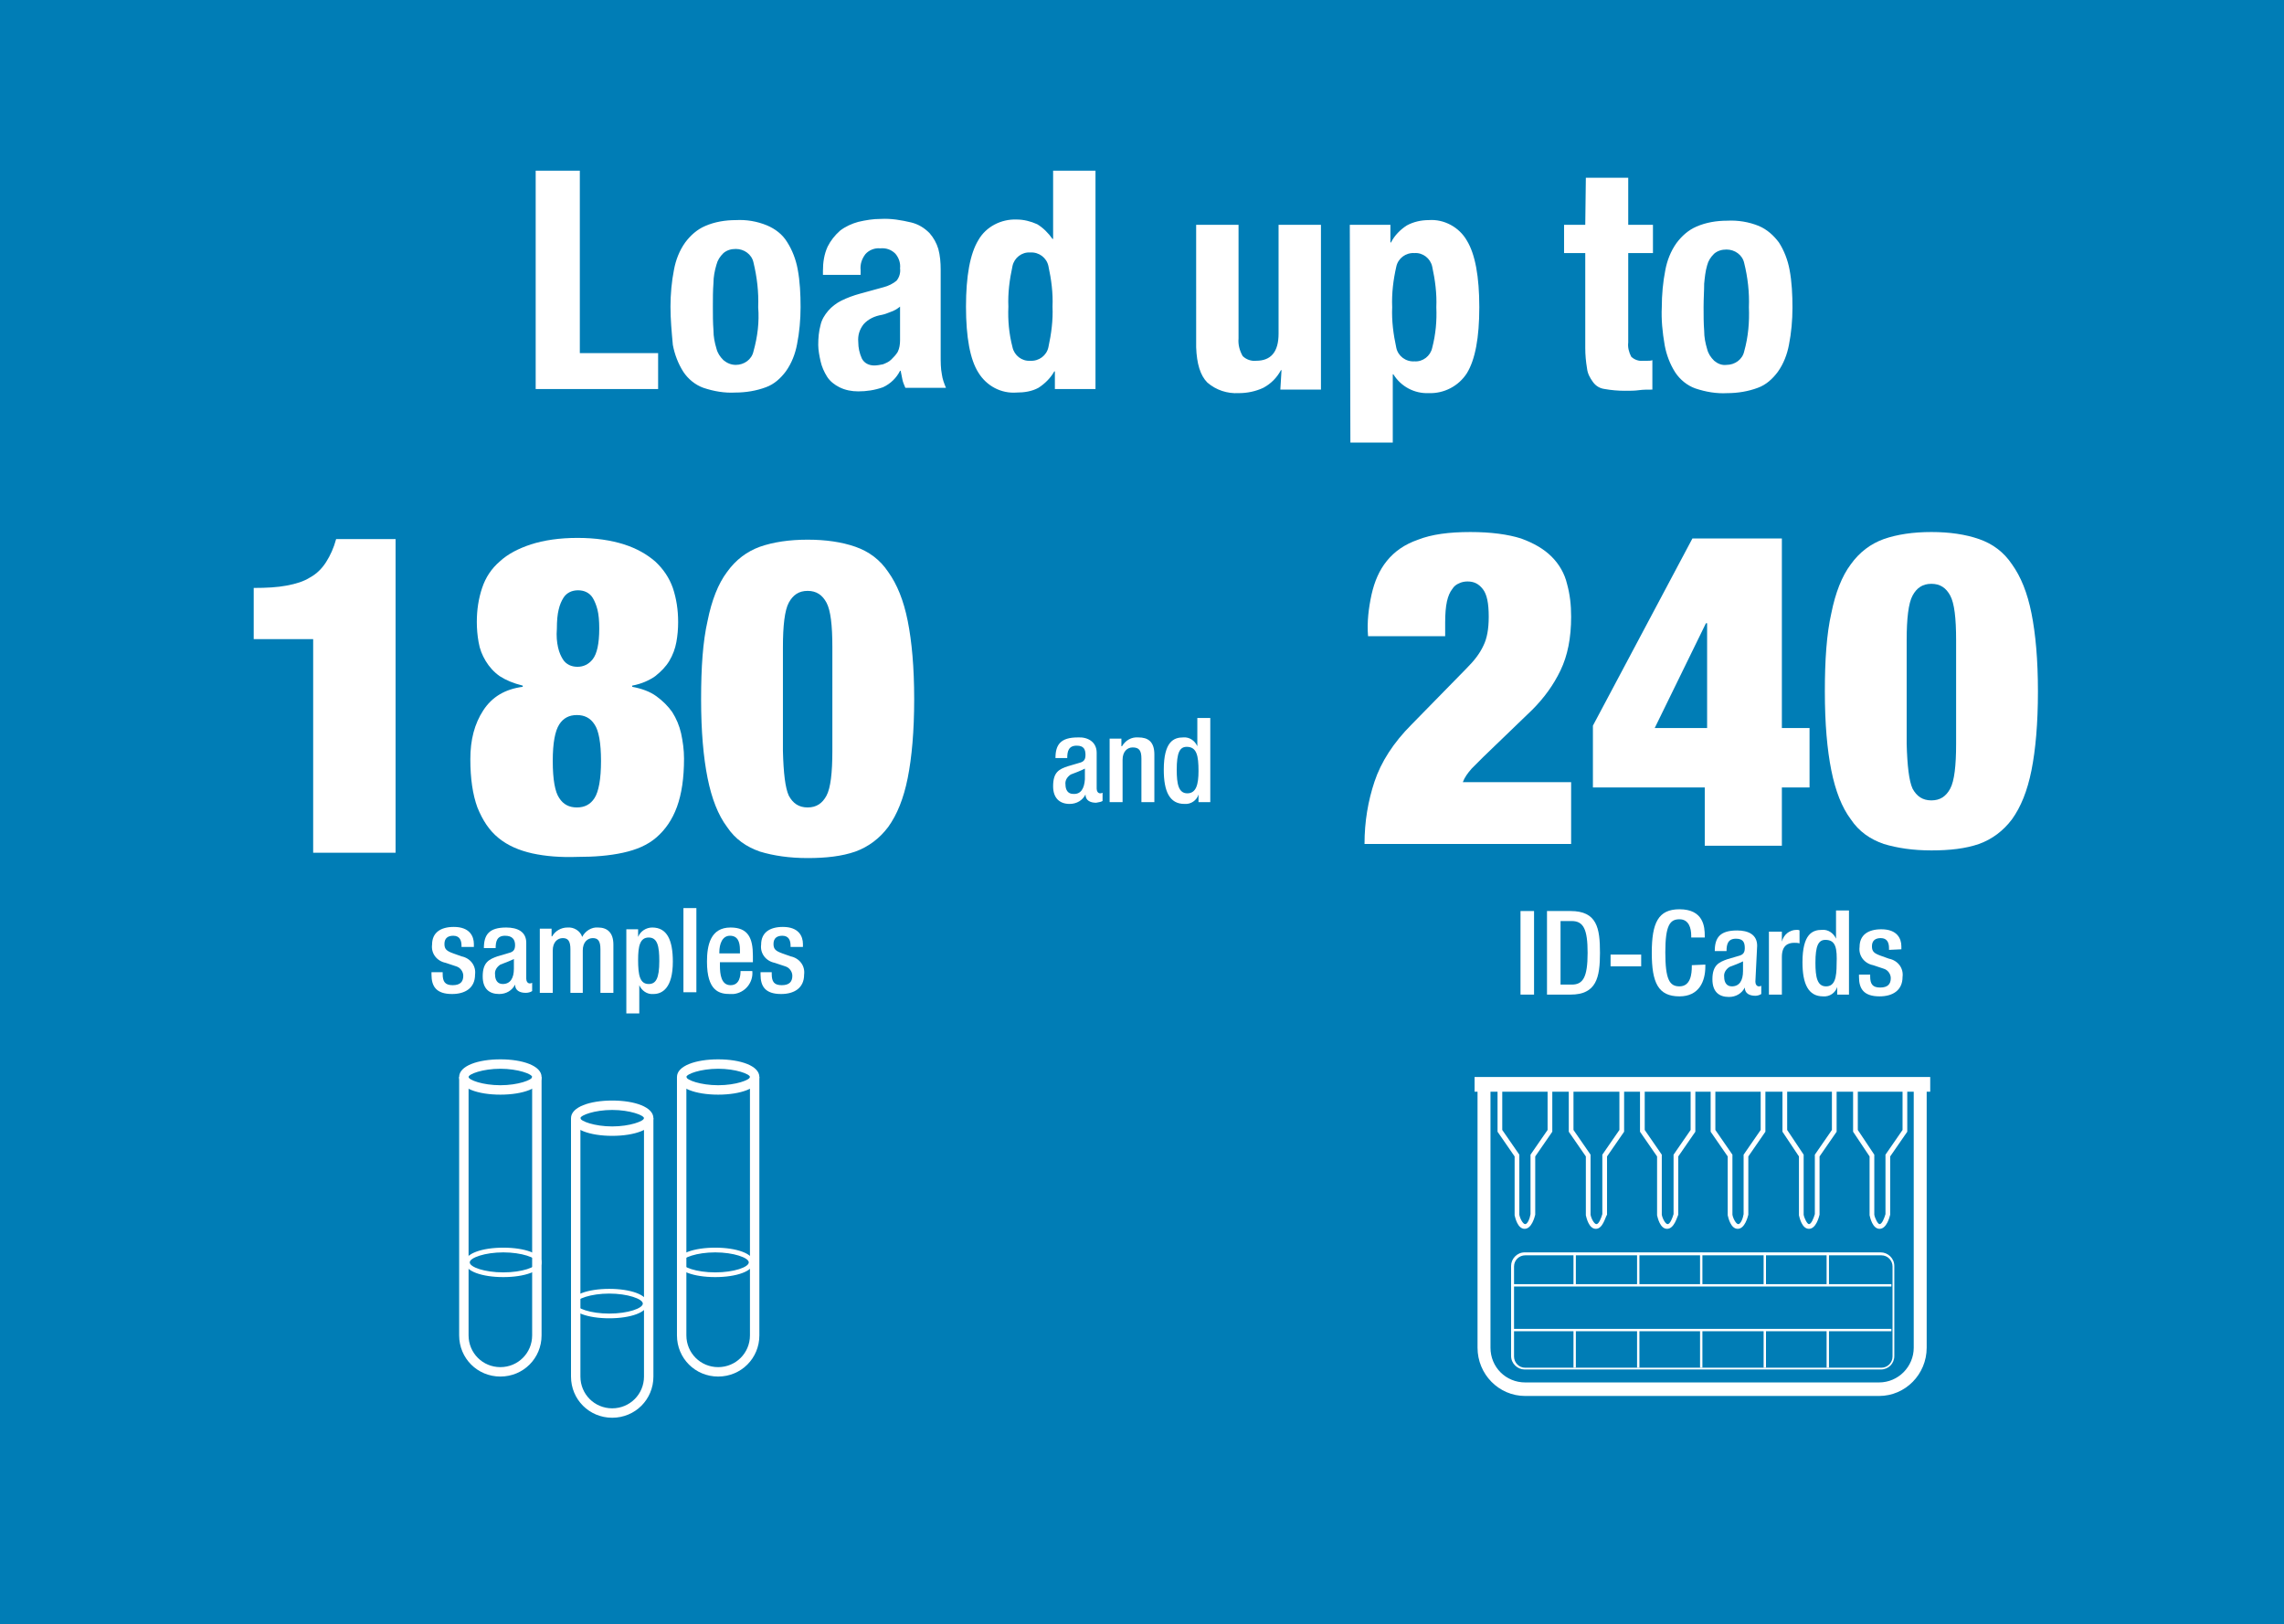 <svg xmlns="http://www.w3.org/2000/svg" xmlns:xlink="http://www.w3.org/1999/xlink" id="Layer_1" x="0px" y="0px" viewBox="0 0 388 276" style="enable-background:new 0 0 388 276;" xml:space="preserve"> <style type="text/css"> .st0{fill:#007DB6;} .st1{fill-rule:evenodd;clip-rule:evenodd;fill:#FFFFFF;} .st2{fill:#FFFFFF;} </style> <title>img_gbl_gelsamplesID</title> <g id="Rectangle-Copy"> <rect class="st0" width="388" height="276"></rect> </g> <g id="Group-3-Copy"> <g id="Path"> <path class="st1" d="M325.1,185.4h2.2V229c0,4.5-3.6,8.2-8.1,8.2h-60.1c-4.5,0-8.1-3.7-8.1-8.2v-43.6h2.2V229 c0,3.3,2.6,5.9,5.9,5.9h60.1c3.3,0,5.9-2.7,5.9-5.9L325.1,185.4z"></path> </g> <g id="Rectangle"> <rect x="250.5" y="183" class="st2" width="77.4" height="2.5"></rect> </g> <g> <path class="st2" d="M259,208.8c-1.2,0-1.6-1.9-1.7-2.3l0-10l-2.9-4.2v-7h0.8v6.7l2.9,4.2v10.2c0.1,0.6,0.6,1.6,1,1.6 c0.4,0,0.8-1,0.9-1.7l0-10.1l2.9-4.2v-6.7h0.8v7l-2.9,4.2v9.9C260.7,206.8,260.2,208.8,259,208.8z"></path> </g> <g> <path class="st2" d="M271.1,208.8c-1.2,0-1.6-1.9-1.7-2.3l0-10l-2.9-4.2v-7h0.8v6.7l2.9,4.2v10.2c0.1,0.6,0.6,1.6,1,1.6 c0.4,0,0.8-1,1-1.7l0-10.1l2.9-4.2v-6.7h0.8v7l-2.9,4.2v9.9C272.7,206.8,272.3,208.8,271.1,208.8z"></path> </g> <g> <path class="st2" d="M283.2,208.8c-1.2,0-1.6-1.9-1.7-2.3l0-10l-2.9-4.2v-7h0.8v6.7l2.9,4.2v10.2c0.1,0.6,0.6,1.6,1,1.6 c0.4,0,0.8-1,1-1.7l0-10.1l2.9-4.2v-6.7h0.8v7l-2.9,4.2v9.9C284.9,206.8,284.4,208.8,283.2,208.8z"></path> </g> <g> <path class="st2" d="M295.2,208.8c-1.2,0-1.6-1.9-1.7-2.3l0-10l-2.9-4.2v-7h0.8v6.7l2.9,4.2v10.2c0.1,0.6,0.6,1.6,1,1.6 c0.4,0,0.8-1,0.9-1.7l0-10.1l2.9-4.2v-6.7h0.8v7l-2.9,4.2v9.9C296.9,206.8,296.4,208.8,295.2,208.8z"></path> </g> <g> <path class="st2" d="M307.3,208.8c-1.2,0-1.6-1.9-1.7-2.3l0-10l-2.8-4.2v-7h0.8v6.7l2.8,4.2v10.2c0.1,0.6,0.6,1.6,0.9,1.6 c0.4,0,0.8-1,1-1.7l0-10.1l2.9-4.2v-6.7h0.8v7l-2.9,4.2v9.9C309,206.8,308.5,208.8,307.3,208.8z"></path> </g> <g> <path class="st2" d="M319.3,208.8c-1.2,0-1.6-1.9-1.7-2.3l0-10l-2.8-4.2v-7h0.8v6.7l2.8,4.2v10.2c0.1,0.6,0.6,1.6,0.9,1.6 c0.4,0,0.8-1,1-1.7l0-10.1l2.9-4.2v-6.7h0.8v7l-2.9,4.2v9.9C321,206.8,320.5,208.8,319.3,208.8z"></path> </g> <g> <path class="st2" d="M319.5,232.7h-60.5c-1.2,0-2.3-1-2.3-2.3v-15.3c0-1.2,1-2.3,2.3-2.3h60.5c1.2,0,2.3,1,2.3,2.3v15.3 C321.8,231.7,320.8,232.7,319.5,232.7z M259.1,213.3c-1,0-1.9,0.8-1.9,1.9v15.3c0,1,0.8,1.9,1.9,1.9h60.5c1,0,1.9-0.8,1.9-1.9 v-15.3c0-1-0.8-1.9-1.9-1.9H259.1z"></path> </g> <g> <rect x="257" y="218.2" class="st2" width="64.3" height="0.4"></rect> </g> <g> <rect x="257" y="225.8" class="st2" width="64.3" height="0.4"></rect> </g> <g> <rect x="288.8" y="212.9" class="st2" width="0.4" height="5.6"></rect> </g> <g> <rect x="267.3" y="212.9" class="st2" width="0.4" height="5.6"></rect> </g> <g> <rect x="299.6" y="212.9" class="st2" width="0.4" height="5.6"></rect> </g> <g> <rect x="310.3" y="212.9" class="st2" width="0.4" height="5.6"></rect> </g> <g> <rect x="278.1" y="212.9" class="st2" width="0.4" height="5.6"></rect> </g> <g> <rect x="288.8" y="226.1" class="st2" width="0.4" height="6.3"></rect> </g> <g> <rect x="267.3" y="226.1" class="st2" width="0.4" height="6.3"></rect> </g> <g> <rect x="299.6" y="226.1" class="st2" width="0.4" height="6.3"></rect> </g> <g> <rect x="310.3" y="226.1" class="st2" width="0.4" height="6.3"></rect> </g> <g> <rect x="278.1" y="226.1" class="st2" width="0.4" height="6.3"></rect> </g> </g> <g id="Group-2-Copy"> <g> <path class="st1" d="M90.4,183H92v43.9c0,3.9-3.1,7-7,7s-7-3.1-7-7V183h1.6v43.9c0,3,2.4,5.4,5.4,5.4s5.4-2.4,5.4-5.4V183z"></path> </g> <g id="Oval"> <path class="st2" d="M85,186c-3.8,0-7-1.1-7-3s3.2-3,7-3s7,1.1,7,3S88.8,186,85,186z M85,184.4c3,0,5.4-0.9,5.4-1.4 s-2.4-1.4-5.4-1.4s-5.4,0.9-5.4,1.4S82,184.4,85,184.4z"></path> </g> <g> <path class="st2" d="M85.5,217c-3.6,0-6.5-1-6.5-2.5s2.9-2.5,6.5-2.5s6.5,1,6.5,2.5S89.1,217,85.5,217z M85.5,216.2 c3.2,0,5.7-0.9,5.7-1.7s-2.6-1.7-5.7-1.7s-5.7,0.9-5.7,1.7S82.3,216.2,85.5,216.2z"></path> </g> <g> <path class="st1" d="M109.4,190h1.6v43.9c0,3.9-3.1,7-7,7s-7-3.1-7-7V190h1.6v43.9c0,3,2.4,5.4,5.4,5.4s5.4-2.4,5.4-5.4V190z"></path> </g> <g> <path class="st2" d="M104,193c-3.8,0-7-1.1-7-3s3.2-3,7-3s7,1.1,7,3S107.8,193,104,193z M104,191.4c3,0,5.4-0.9,5.4-1.4 s-2.4-1.4-5.4-1.4s-5.4,0.9-5.4,1.4S101,191.4,104,191.4z"></path> </g> <g> <path class="st2" d="M103.5,224c-3.6,0-6.5-1-6.5-2.5s2.9-2.5,6.5-2.5s6.5,1,6.5,2.5S107.1,224,103.5,224z M103.5,223.2 c3.2,0,5.7-0.9,5.7-1.7s-2.6-1.7-5.7-1.7s-5.7,0.9-5.7,1.7S100.3,223.2,103.5,223.2z"></path> </g> <g> <path class="st1" d="M127.4,183h1.6v43.9c0,3.9-3.1,7-7,7s-7-3.1-7-7V183h1.6v43.9c0,3,2.4,5.4,5.4,5.4s5.4-2.4,5.4-5.4V183z"></path> </g> <g> <path class="st2" d="M122,186c-3.8,0-7-1.1-7-3s3.2-3,7-3s7,1.1,7,3S125.8,186,122,186z M122,184.4c3,0,5.4-0.9,5.4-1.4 s-2.4-1.4-5.4-1.4s-5.4,0.9-5.4,1.4S119,184.4,122,184.4z"></path> </g> <g> <path class="st2" d="M121.5,217c-3.6,0-6.5-1-6.5-2.5s2.9-2.5,6.5-2.5s6.5,1,6.5,2.5S125.1,217,121.5,217z M121.5,216.2 c3.2,0,5.7-0.9,5.7-1.7s-2.6-1.7-5.7-1.7s-5.7,0.9-5.7,1.7S118.3,216.2,121.5,216.2z"></path> </g> </g> <g id="Load-up-to-Copy"> <path class="st2" d="M91,66.1V29h7.5v31h13.3v6.1L91,66.1z M121.1,52.1c0,1.4,0,2.7,0.1,4c0,1.1,0.2,2.1,0.5,3.1 c0.2,0.8,0.6,1.4,1.2,2c0.6,0.5,1.3,0.8,2.1,0.8c1.4,0,2.7-0.9,3-2.3c0.7-2.5,1-5,0.8-7.5c0.1-2.6-0.2-5.1-0.8-7.6 c-0.3-1.4-1.6-2.3-3-2.3c-0.8,0-1.5,0.2-2.1,0.7c-0.6,0.6-1,1.2-1.2,2c-0.3,1-0.5,2.1-0.5,3.1C121.1,49.4,121.1,50.7,121.1,52.1 L121.1,52.1z M113.9,52.1c0-2.1,0.2-4.3,0.6-6.3c0.3-1.6,0.9-3.2,1.9-4.6c0.9-1.2,2-2.2,3.4-2.8c1.6-0.7,3.4-1,5.2-1 c1.8-0.1,3.6,0.2,5.3,0.9c1.4,0.6,2.6,1.5,3.4,2.8c0.9,1.4,1.5,3,1.8,4.6c0.4,2.1,0.5,4.3,0.5,6.5c0,2.1-0.2,4.3-0.6,6.3 c-0.3,1.6-0.9,3.2-1.9,4.6c-0.9,1.2-2,2.2-3.4,2.7c-1.6,0.6-3.4,0.9-5.2,0.9c-1.8,0.1-3.6-0.2-5.4-0.8c-1.4-0.5-2.6-1.5-3.4-2.7 c-0.9-1.4-1.5-3-1.8-4.6C114.1,56.4,113.9,54.3,113.9,52.1L113.9,52.1z M152.9,52.1c-0.5,0.4-1,0.7-1.6,0.9c-0.5,0.2-1,0.4-1.5,0.5 c-1.2,0.2-2.3,0.7-3.1,1.6c-0.7,0.9-1,1.9-0.9,3c0,1,0.2,1.9,0.6,2.8c0.4,0.8,1.2,1.2,2.1,1.2c0.5,0,1-0.1,1.5-0.2 c0.5-0.2,1-0.4,1.4-0.8c0.4-0.4,0.8-0.8,1.1-1.3c0.3-0.6,0.4-1.3,0.4-2L152.9,52.1z M139.8,46.7V46c0-1.4,0.2-2.8,0.8-4.1 c0.5-1,1.2-1.9,2.1-2.7c0.9-0.7,2-1.2,3.1-1.5c1.3-0.3,2.5-0.5,3.8-0.5c1.8-0.1,3.5,0.2,5.2,0.6c1.2,0.3,2.2,0.9,3.1,1.8 c0.7,0.8,1.2,1.7,1.5,2.7c0.3,1.1,0.4,2.3,0.4,3.5v14.7c0,1,0,2.1,0.2,3.1c0.1,0.8,0.4,1.6,0.7,2.3h-6.9c-0.2-0.5-0.4-0.9-0.5-1.4 c-0.1-0.5-0.2-1-0.3-1.5h-0.1c-0.6,1.2-1.6,2.2-2.9,2.8c-1.4,0.5-2.8,0.7-4.2,0.7c-1.1,0-2.2-0.2-3.2-0.7c-0.8-0.4-1.6-1-2.1-1.8 c-0.5-0.8-0.9-1.7-1.1-2.6c-0.2-0.9-0.4-1.9-0.4-2.8c0-1.2,0.1-2.3,0.4-3.4c0.2-0.9,0.7-1.7,1.3-2.4c0.6-0.7,1.4-1.3,2.2-1.7 c1-0.5,2.1-0.9,3.2-1.2l4-1.1c0.8-0.2,1.6-0.6,2.2-1.1c0.5-0.6,0.7-1.4,0.6-2.1c0.1-0.9-0.2-1.8-0.8-2.5c-0.7-0.7-1.6-1-2.6-0.9 c-0.9-0.1-1.9,0.3-2.5,1c-0.6,0.8-0.9,1.7-0.8,2.7v0.8L139.8,46.7z M179.2,63.1h-0.1c-0.6,1.1-1.6,2.1-2.7,2.8 c-1.1,0.6-2.4,0.8-3.7,0.8c-2.6,0.2-5.1-1.1-6.5-3.4c-1.4-2.2-2.1-6-2.1-11.2s0.7-9,2.1-11.3c1.3-2.3,3.9-3.6,6.5-3.5 c1.2,0,2.4,0.3,3.5,0.8c1,0.6,1.9,1.5,2.6,2.5h0.1V29h7.2v37.1h-6.9L179.2,63.1z M171.3,52.1c-0.1,2.3,0.1,4.6,0.7,6.9 c0.3,1.4,1.6,2.4,3,2.3c1.5,0.1,2.8-0.9,3.1-2.3c0.5-2.3,0.8-4.6,0.7-6.9c0.1-2.3-0.2-4.6-0.7-6.9c-0.3-1.4-1.6-2.4-3.1-2.3 c-1.4-0.1-2.7,0.9-3,2.3C171.5,47.5,171.2,49.8,171.3,52.1L171.3,52.1z M217.7,62.9h-0.1c-0.7,1.3-1.7,2.3-3,3 c-1.3,0.6-2.7,0.9-4.2,0.9c-1.9,0.1-3.8-0.5-5.3-1.8c-1.2-1.2-1.8-3.2-1.9-6V38.2h7.2v19.3c-0.1,1.1,0.2,2.1,0.7,3 c0.6,0.6,1.5,0.9,2.3,0.8c2.5,0,3.8-1.5,3.8-4.6V38.2h7.2v28h-6.9L217.7,62.9z M229.3,38.2h6.9v3h0.1c0.6-1.2,1.6-2.2,2.7-2.9 c1.1-0.6,2.4-0.9,3.7-0.9c2.6-0.2,5.2,1.2,6.5,3.5c1.4,2.3,2.1,6.1,2.1,11.3c0,5.2-0.7,8.9-2.1,11.2c-1.4,2.2-3.9,3.5-6.5,3.4 c-2.4,0.1-4.7-1.1-6-3.2h-0.1v11.6h-7.2L229.3,38.2z M236.5,52.2c-0.1,2.3,0.2,4.6,0.7,6.9c0.3,1.4,1.6,2.4,3.1,2.3 c1.4,0.1,2.7-0.9,3-2.3c0.6-2.3,0.8-4.6,0.7-6.9c0.1-2.3-0.2-4.6-0.7-6.9c-0.3-1.4-1.6-2.4-3-2.3c-1.5-0.1-2.8,0.9-3.1,2.3 C236.7,47.5,236.4,49.8,236.5,52.2L236.5,52.2z M269.4,30.2h7.2v8h4.2V43h-4.2v15.2c-0.1,0.8,0.1,1.6,0.5,2.4 c0.5,0.5,1.3,0.8,2,0.7h0.8c0.3,0,0.5,0,0.8-0.1v5c-0.8,0-1.6,0-2.3,0.1s-1.5,0.1-2.4,0.1c-1.1,0-2.3-0.1-3.4-0.3 c-0.8-0.1-1.5-0.5-2-1.2c-0.5-0.7-0.9-1.4-1-2.3c-0.2-1.2-0.3-2.3-0.3-3.5V43h-3.6v-4.8h3.6L269.4,30.2z M289.4,52.2 c0,1.4,0,2.7,0.1,4c0,1.1,0.2,2.1,0.5,3.1c0.2,0.8,0.6,1.4,1.2,2c0.6,0.5,1.3,0.8,2.1,0.7c1.4,0,2.7-0.9,3-2.3 c0.7-2.5,0.9-5,0.8-7.5c0.1-2.5-0.2-5.1-0.8-7.5c-0.3-1.4-1.6-2.3-3-2.3c-0.8,0-1.5,0.2-2.1,0.7c-0.6,0.6-1,1.2-1.2,2 c-0.3,1-0.4,2.1-0.5,3.1C289.5,49.4,289.4,50.7,289.4,52.2L289.4,52.2z M282.3,52.2c0-2.1,0.2-4.3,0.6-6.3c0.3-1.6,0.9-3.2,1.9-4.6 c0.9-1.2,2-2.2,3.4-2.8c1.6-0.7,3.4-1,5.2-1c1.8-0.1,3.7,0.2,5.4,0.9c1.4,0.6,2.5,1.6,3.4,2.8c0.9,1.4,1.5,3,1.8,4.6 c0.4,2.1,0.5,4.3,0.5,6.5c0,2.1-0.2,4.3-0.6,6.3c-0.3,1.6-0.9,3.2-1.9,4.6c-0.9,1.2-2,2.2-3.4,2.7c-1.6,0.6-3.4,0.9-5.2,0.9 c-1.8,0.1-3.6-0.2-5.4-0.8c-1.4-0.5-2.6-1.5-3.4-2.7c-0.9-1.4-1.5-3-1.8-4.6C282.4,56.4,282.2,54.3,282.3,52.2L282.3,52.2z"></path> </g> <g id="and-copy"> <path class="st2" d="M186.3,127.9v6.1c0,0.4,0.2,0.8,0.6,0.8c0.1,0,0.2,0,0.4-0.1v1.4c-0.3,0.2-0.7,0.2-1.1,0.3 c-1,0-1.8-0.4-1.8-1.4l0,0c-0.5,1-1.5,1.6-2.7,1.6c-1.7,0-2.8-1-2.8-3c0-2.4,1-2.9,2.5-3.4l1.7-0.5c0.8-0.2,1.3-0.4,1.3-1.4 s-0.3-1.6-1.5-1.6c-1.4,0-1.6,1-1.6,2.1h-2c0-2.3,0.9-3.5,3.8-3.5C184.7,125.2,186.3,126,186.3,127.9z M184.3,132.4v-1.8 c-0.8,0.4-1.6,0.7-2.4,1c-0.6,0.4-1,1-0.9,1.7c0,0.9,0.4,1.6,1.3,1.6C183.6,135,184.2,134,184.3,132.4L184.3,132.4z M188.5,136.3 v-10.8h2v1.3h0.1c0.6-1,1.6-1.6,2.8-1.5c1.6,0,2.7,0.7,2.7,2.9v8.1h-2.2v-7.4c0-1.4-0.4-1.9-1.5-1.9c-0.9,0-1.7,0.7-1.7,2.1v7.2 H188.5z M203.6,136.3V135l0,0c-0.3,1-1.3,1.7-2.4,1.6c-2.5,0-3.5-2.1-3.5-5.8c0-4.8,1.7-5.5,3.3-5.5c1.1-0.1,2,0.6,2.4,1.5l0,0V122 h2.2v14.3H203.6z M203.6,131c0-2.6-0.3-4.1-2-4.1c-1.2,0-1.7,1-1.7,3.9c0,2.4,0.3,4,1.8,4S203.6,133.3,203.6,131L203.6,131z"></path> </g> <g id="ID-Cards"> <g> <g> <path class="st2" d="M258.3,154.8h2.3V169h-2.3V154.8z"></path> </g> <g> <path class="st2" d="M262.8,154.8h4c4.5,0,5,2.9,5,7.1s-0.6,7.1-5,7.1h-4V154.8z M265.1,167.3h1.9c1.9,0,2.7-1.2,2.7-5.4 c0-4-0.7-5.4-2.7-5.4h-1.9L265.1,167.3z"></path> </g> <g> <path class="st2" d="M273.6,162.2h5.2v2h-5.2V162.2z"></path> </g> <g> <path class="st2" d="M289.7,163.9v0.3c0,2.6-1.1,5.1-4.4,5.1c-3.6,0-4.7-2.3-4.7-7.4s1.1-7.4,4.7-7.4c4.1,0,4.3,3,4.3,4.5v0.3 h-2.3V159c0-1.3-0.4-2.8-2-2.8s-2.4,1-2.4,5.6s0.7,5.8,2.4,5.8c1.9,0,2.1-2.1,2.1-3.4v-0.2L289.7,163.9z"></path> </g> <g> <path class="st2" d="M298.2,166.8c0,0.4,0.2,0.8,0.6,0.8c0.1,0,0.2,0,0.4-0.1v1.4c-0.3,0.2-0.7,0.3-1,0.3c-1,0-1.8-0.4-1.8-1.4 l0,0c-0.5,1-1.5,1.6-2.7,1.6c-1.7,0-2.8-0.9-2.8-3c0-2.4,1.1-2.9,2.5-3.4l1.7-0.5c0.8-0.2,1.3-0.4,1.3-1.4s-0.3-1.6-1.5-1.6 c-1.4,0-1.6,1-1.6,2.1h-2c0-2.3,0.9-3.5,3.8-3.5c1.9,0,3.4,0.7,3.4,2.6L298.2,166.8z M296.2,163.3c-0.8,0.4-1.6,0.7-2.4,1 c-0.6,0.4-1,1-0.9,1.7c0,0.9,0.4,1.6,1.3,1.6c1.3,0,1.9-1,1.9-2.6V163.3z"></path> </g> <g> <path class="st2" d="M300.5,158.3h2.2v1.7l0,0c0.3-1.2,1.3-2,2.5-2c0.2,0,0.4,0,0.5,0.1v2.2c-0.3-0.1-0.6-0.1-0.9-0.1 c-1,0-2.1,0.4-2.1,2.4v6.4h-2.2L300.5,158.3z"></path> </g> <g> <path class="st2" d="M312.1,167.7L312.1,167.7c-0.3,1-1.3,1.7-2.4,1.6c-2.5,0-3.5-2.1-3.5-5.8c0-4.8,1.7-5.5,3.3-5.5 c1.1-0.1,2,0.6,2.4,1.5l0,0v-4.8h2.2V169h-2L312.1,167.7z M310.1,159.7c-1.2,0-1.7,1-1.7,3.9c0,2.4,0.3,4,1.8,4s1.8-1.5,1.8-3.8 C312.1,161.2,311.9,159.7,310.1,159.7L310.1,159.7z"></path> </g> <g> <path class="st2" d="M320.9,161.4v-0.3c0-0.9-0.3-1.7-1.4-1.7c-0.9,0-1.5,0.4-1.5,1.4c0,0.9,0.4,1.2,1.5,1.6l1.4,0.5 c1.5,0.3,2.5,1.6,2.3,3.1c0,2.3-1.7,3.3-3.9,3.3c-2.7,0-3.5-1.3-3.5-3.3v-0.4h1.9v0.3c0,1.3,0.4,1.9,1.7,1.9s1.8-0.6,1.8-1.6 c0-0.7-0.5-1.4-1.2-1.6l-1.8-0.6c-1.5-0.3-2.5-1.6-2.3-3.1c0-2,1.4-3,3.7-3c2.7,0,3.4,1.6,3.4,2.9v0.5L320.9,161.4z"></path> </g> </g> </g> <g id="ID-Cards-2"> <g> <g> <path class="st2" d="M78.4,161v-0.3c0-0.9-0.3-1.7-1.4-1.7c-0.9,0-1.5,0.4-1.5,1.4c0,0.9,0.4,1.2,1.5,1.6l1.4,0.5 c1.5,0.3,2.5,1.6,2.3,3.1c0,2.3-1.7,3.3-3.9,3.3c-2.7,0-3.5-1.3-3.5-3.3v-0.4h1.9v0.3c0,1.3,0.4,1.9,1.7,1.9s1.8-0.6,1.8-1.6 c0-0.7-0.5-1.4-1.2-1.6l-1.8-0.6c-1.5-0.3-2.5-1.6-2.3-3.1c0-2,1.4-3,3.7-3c2.7,0,3.4,1.6,3.4,2.9v0.5H78.4z"></path> </g> <g> <path class="st2" d="M89.4,166.3c0,0.4,0.2,0.8,0.6,0.8c0.1,0,0.2,0,0.4-0.1v1.4c-0.3,0.2-0.7,0.3-1.1,0.3c-1,0-1.8-0.4-1.8-1.4 l0,0c-0.5,1-1.5,1.6-2.7,1.6c-1.7,0-2.8-0.9-2.8-3c0-2.4,1.1-2.9,2.5-3.4l1.7-0.5c0.8-0.2,1.3-0.4,1.3-1.4S87,159,85.8,159 c-1.4,0-1.6,1-1.6,2.1h-2c0-2.3,0.9-3.5,3.8-3.5c1.9,0,3.4,0.7,3.4,2.6L89.4,166.3z M87.4,162.9c-0.8,0.4-1.6,0.7-2.4,1 c-0.6,0.4-1,1-0.9,1.7c0,0.9,0.4,1.6,1.3,1.6c1.3,0,1.9-1,1.9-2.6V162.9z"></path> </g> <g> <path class="st2" d="M91.7,157.8h2v1.3h0.1c0.5-0.9,1.5-1.5,2.6-1.5c1.1-0.1,2.2,0.6,2.5,1.6c0.5-1,1.6-1.7,2.7-1.6 c1.5,0,2.6,0.8,2.6,2.9v8.2H102v-7.4c0-1.4-0.4-1.9-1.3-1.9s-1.7,0.7-1.7,2.1v7.2h-2.1v-7.4c0-1.4-0.4-1.9-1.3-1.9 s-1.7,0.7-1.7,2.1v7.2h-2.2V157.8z"></path> </g> <g> <path class="st2" d="M111,168.9c-1.1,0.1-2-0.6-2.4-1.5l0,0v4.8h-2.2v-14.3h2v1.3l0,0c0.4-1,1.4-1.6,2.4-1.6 c2.5,0,3.5,2.1,3.5,5.8C114.3,167.9,112.5,168.9,111,168.9z M110.2,159.3c-1.5,0-1.8,1.5-1.8,3.8c0,2.6,0.3,4.1,1.8,4.1 c1.2,0,1.8-0.9,1.8-3.9C112,160.8,111.7,159.3,110.2,159.3z"></path> </g> <g> <path class="st2" d="M116.1,154.3h2.2v14.3h-2.2V154.3z"></path> </g> <g> <path class="st2" d="M122.3,163.5v0.6c0,1.4,0.2,3.3,1.8,3.3s1.7-1.7,1.7-2.4h2c0.2,1.9-1.2,3.7-3.2,3.9c-0.2,0-0.4,0-0.6,0 c-1.8,0-3.9-0.5-3.9-5.5c0-2.8,0.6-5.8,4-5.8c3,0,3.8,1.8,3.8,4.8v1.1H122.3z M125.7,162v-0.6c0-1.4-0.4-2.4-1.7-2.4 s-1.8,1.4-1.8,2.8v0.2H125.7z"></path> </g> <g> <path class="st2" d="M134.3,161v-0.3c0-0.9-0.3-1.7-1.4-1.7c-0.9,0-1.5,0.4-1.5,1.4c0,0.9,0.4,1.2,1.5,1.6l1.4,0.5 c1.5,0.3,2.5,1.6,2.3,3.1c0,2.3-1.7,3.3-3.9,3.3c-2.7,0-3.5-1.3-3.5-3.3v-0.4h1.9v0.3c0,1.3,0.4,1.9,1.7,1.9s1.8-0.6,1.8-1.6 c0-0.7-0.5-1.4-1.2-1.6l-1.8-0.6c-1.5-0.3-2.5-1.6-2.3-3.1c0-2,1.4-3,3.7-3c2.7,0,3.4,1.6,3.4,2.9v0.5H134.3z"></path> </g> </g> </g> <g> <path class="st2" d="M53.2,108.6H43.1v-8.7c2.2,0,4-0.1,5.6-0.4c1.6-0.3,2.9-0.7,4-1.4c1.1-0.6,2-1.5,2.7-2.6 c0.7-1.1,1.3-2.4,1.7-3.9h10.1v53.3h-14V108.6z"></path> <path class="st2" d="M90.4,145c-2.2-0.5-4.1-1.3-5.7-2.6c-1.6-1.3-2.7-3-3.6-5.2c-0.8-2.2-1.2-4.9-1.2-8.2c0-3.3,0.7-6,2.2-8.3 c1.5-2.3,3.7-3.6,6.7-4v-0.2c-1.6-0.4-2.8-0.9-3.9-1.6c-1-0.7-1.8-1.6-2.4-2.6s-1-2-1.2-3.2c-0.2-1.1-0.3-2.3-0.3-3.4 c0-2.1,0.3-4,0.9-5.8c0.6-1.8,1.6-3.3,3-4.5c1.4-1.3,3.2-2.2,5.3-2.9c2.2-0.7,4.8-1.1,7.9-1.1c3.1,0,5.7,0.4,7.9,1.1 c2.2,0.7,3.9,1.7,5.3,2.9c1.4,1.3,2.4,2.8,3,4.5c0.6,1.8,0.9,3.7,0.9,5.8c0,1.2-0.1,2.3-0.3,3.4c-0.2,1.1-0.6,2.2-1.2,3.2 c-0.6,1-1.4,1.8-2.4,2.6c-1,0.7-2.3,1.3-3.9,1.6v0.2c1.6,0.3,3,0.8,4.1,1.6c1.1,0.8,2,1.7,2.7,2.7c0.7,1.1,1.2,2.3,1.5,3.6 c0.3,1.4,0.5,2.8,0.5,4.3c0,3.3-0.4,6-1.2,8.2c-0.8,2.2-2,3.9-3.5,5.2c-1.5,1.3-3.4,2.1-5.7,2.6c-2.3,0.5-4.8,0.7-7.7,0.7 C95.2,145.7,92.7,145.5,90.4,145z M95,135.6c0.7,1.1,1.7,1.6,3,1.6c1.3,0,2.3-0.5,3-1.6c0.7-1.1,1.1-3.2,1.1-6.3 c0-3.1-0.4-5.2-1.1-6.2c-0.7-1.1-1.7-1.6-3-1.6c-1.3,0-2.3,0.5-3,1.6c-0.7,1.1-1.1,3.1-1.1,6.2C93.9,132.5,94.3,134.6,95,135.6z M94.8,110c0.2,0.9,0.5,1.5,0.8,2c0.3,0.5,0.7,0.8,1.1,1c0.4,0.2,0.9,0.3,1.4,0.3c1,0,1.9-0.4,2.6-1.3c0.7-0.9,1.1-2.6,1.1-5.2 c0-1.3-0.1-2.4-0.3-3.2c-0.2-0.8-0.5-1.5-0.8-2c-0.3-0.5-0.7-0.8-1.1-1c-0.4-0.2-0.9-0.3-1.4-0.3c-0.5,0-1,0.1-1.4,0.3 c-0.4,0.2-0.8,0.5-1.1,1c-0.3,0.5-0.6,1.1-0.8,2c-0.2,0.8-0.3,1.9-0.3,3.2C94.5,108.1,94.6,109.1,94.8,110z"></path> <path class="st2" d="M120.2,105.5c0.7-3.5,1.8-6.3,3.3-8.3c1.5-2.1,3.4-3.5,5.6-4.3c2.3-0.8,5-1.2,8.1-1.2c3.1,0,5.8,0.4,8.1,1.2 c2.3,0.8,4.2,2.2,5.6,4.3c1.5,2.1,2.6,4.8,3.3,8.3c0.7,3.5,1.1,7.9,1.1,13.3c0,5.4-0.4,9.9-1.1,13.4c-0.7,3.5-1.8,6.2-3.3,8.3 c-1.5,2-3.4,3.4-5.6,4.2c-2.3,0.8-5,1.1-8.1,1.1c-3.1,0-5.8-0.4-8.1-1.1c-2.3-0.8-4.2-2.1-5.6-4.2c-1.5-2-2.6-4.8-3.3-8.3 c-0.7-3.5-1.1-7.9-1.1-13.4C119.1,113.4,119.4,109,120.2,105.5z M134,135.2c0.7,1.3,1.7,2,3.2,2c1.5,0,2.5-0.7,3.2-2 c0.7-1.3,1-3.9,1-7.6V110c0-3.8-0.3-6.3-1-7.6c-0.7-1.3-1.7-2-3.2-2c-1.5,0-2.5,0.7-3.2,2c-0.7,1.3-1,3.9-1,7.6v17.6 C133.1,131.4,133.4,133.9,134,135.2z"></path> </g> <g> <path class="st2" d="M233,101c0.5-2.2,1.3-4.1,2.6-5.7c1.3-1.6,3-2.8,5.3-3.6c2.3-0.9,5.2-1.3,8.9-1.3c3.5,0,6.4,0.4,8.6,1.1 c2.2,0.8,3.9,1.8,5.2,3.1c1.3,1.3,2.2,2.9,2.6,4.6c0.5,1.8,0.7,3.6,0.7,5.6c0,3.6-0.6,6.6-1.8,9.1c-1.2,2.5-2.8,4.7-4.8,6.7l-8.3,8 c-0.6,0.6-1.3,1.3-2,2c-0.7,0.8-1.2,1.5-1.5,2.3h18.4v10.5h-35.1c0-3.8,0.6-7.3,1.7-10.6c1.1-3.3,3.2-6.6,6.3-9.7l9.3-9.5 c1.4-1.4,2.3-2.6,2.9-3.9c0.6-1.2,0.9-2.8,0.9-4.9c0-2.3-0.3-3.8-1-4.7c-0.7-0.9-1.5-1.3-2.6-1.3c-0.5,0-1,0.1-1.4,0.3 c-0.5,0.2-0.9,0.5-1.2,1c-0.4,0.5-0.7,1.2-0.9,2.1c-0.2,0.9-0.3,2.1-0.3,3.6v2.3h-13.1C232.2,105.7,232.5,103.3,233,101z"></path> <path class="st2" d="M287.5,91.5h15.2v32.2h4.7v10.1h-4.7v9.9h-13.1v-9.9h-19v-10.5L287.5,91.5z M290,105.9h-0.2l-8.7,17.8h8.9 V105.9z"></path> <path class="st2" d="M311.1,104.2c0.7-3.5,1.8-6.3,3.3-8.3c1.5-2.1,3.4-3.5,5.6-4.3c2.3-0.8,5-1.2,8.1-1.2c3.1,0,5.8,0.4,8.1,1.2 c2.3,0.8,4.2,2.2,5.6,4.3c1.5,2.1,2.6,4.8,3.3,8.3c0.7,3.5,1.1,7.9,1.1,13.3c0,5.4-0.4,9.9-1.1,13.4c-0.7,3.5-1.8,6.2-3.3,8.3 c-1.5,2-3.4,3.4-5.6,4.2c-2.3,0.8-5,1.1-8.1,1.1c-3.1,0-5.8-0.4-8.1-1.1c-2.3-0.8-4.2-2.1-5.6-4.2c-1.5-2-2.6-4.8-3.3-8.3 c-0.7-3.5-1.1-7.9-1.1-13.4C310,112.2,310.3,107.7,311.1,104.2z M324.9,134c0.7,1.3,1.7,2,3.2,2c1.5,0,2.5-0.7,3.2-2 c0.7-1.3,1-3.9,1-7.6v-17.6c0-3.8-0.3-6.3-1-7.6c-0.7-1.3-1.7-2-3.2-2c-1.5,0-2.5,0.7-3.2,2c-0.7,1.3-1,3.9-1,7.6v17.6 C324,130.1,324.3,132.7,324.9,134z"></path> </g> </svg>